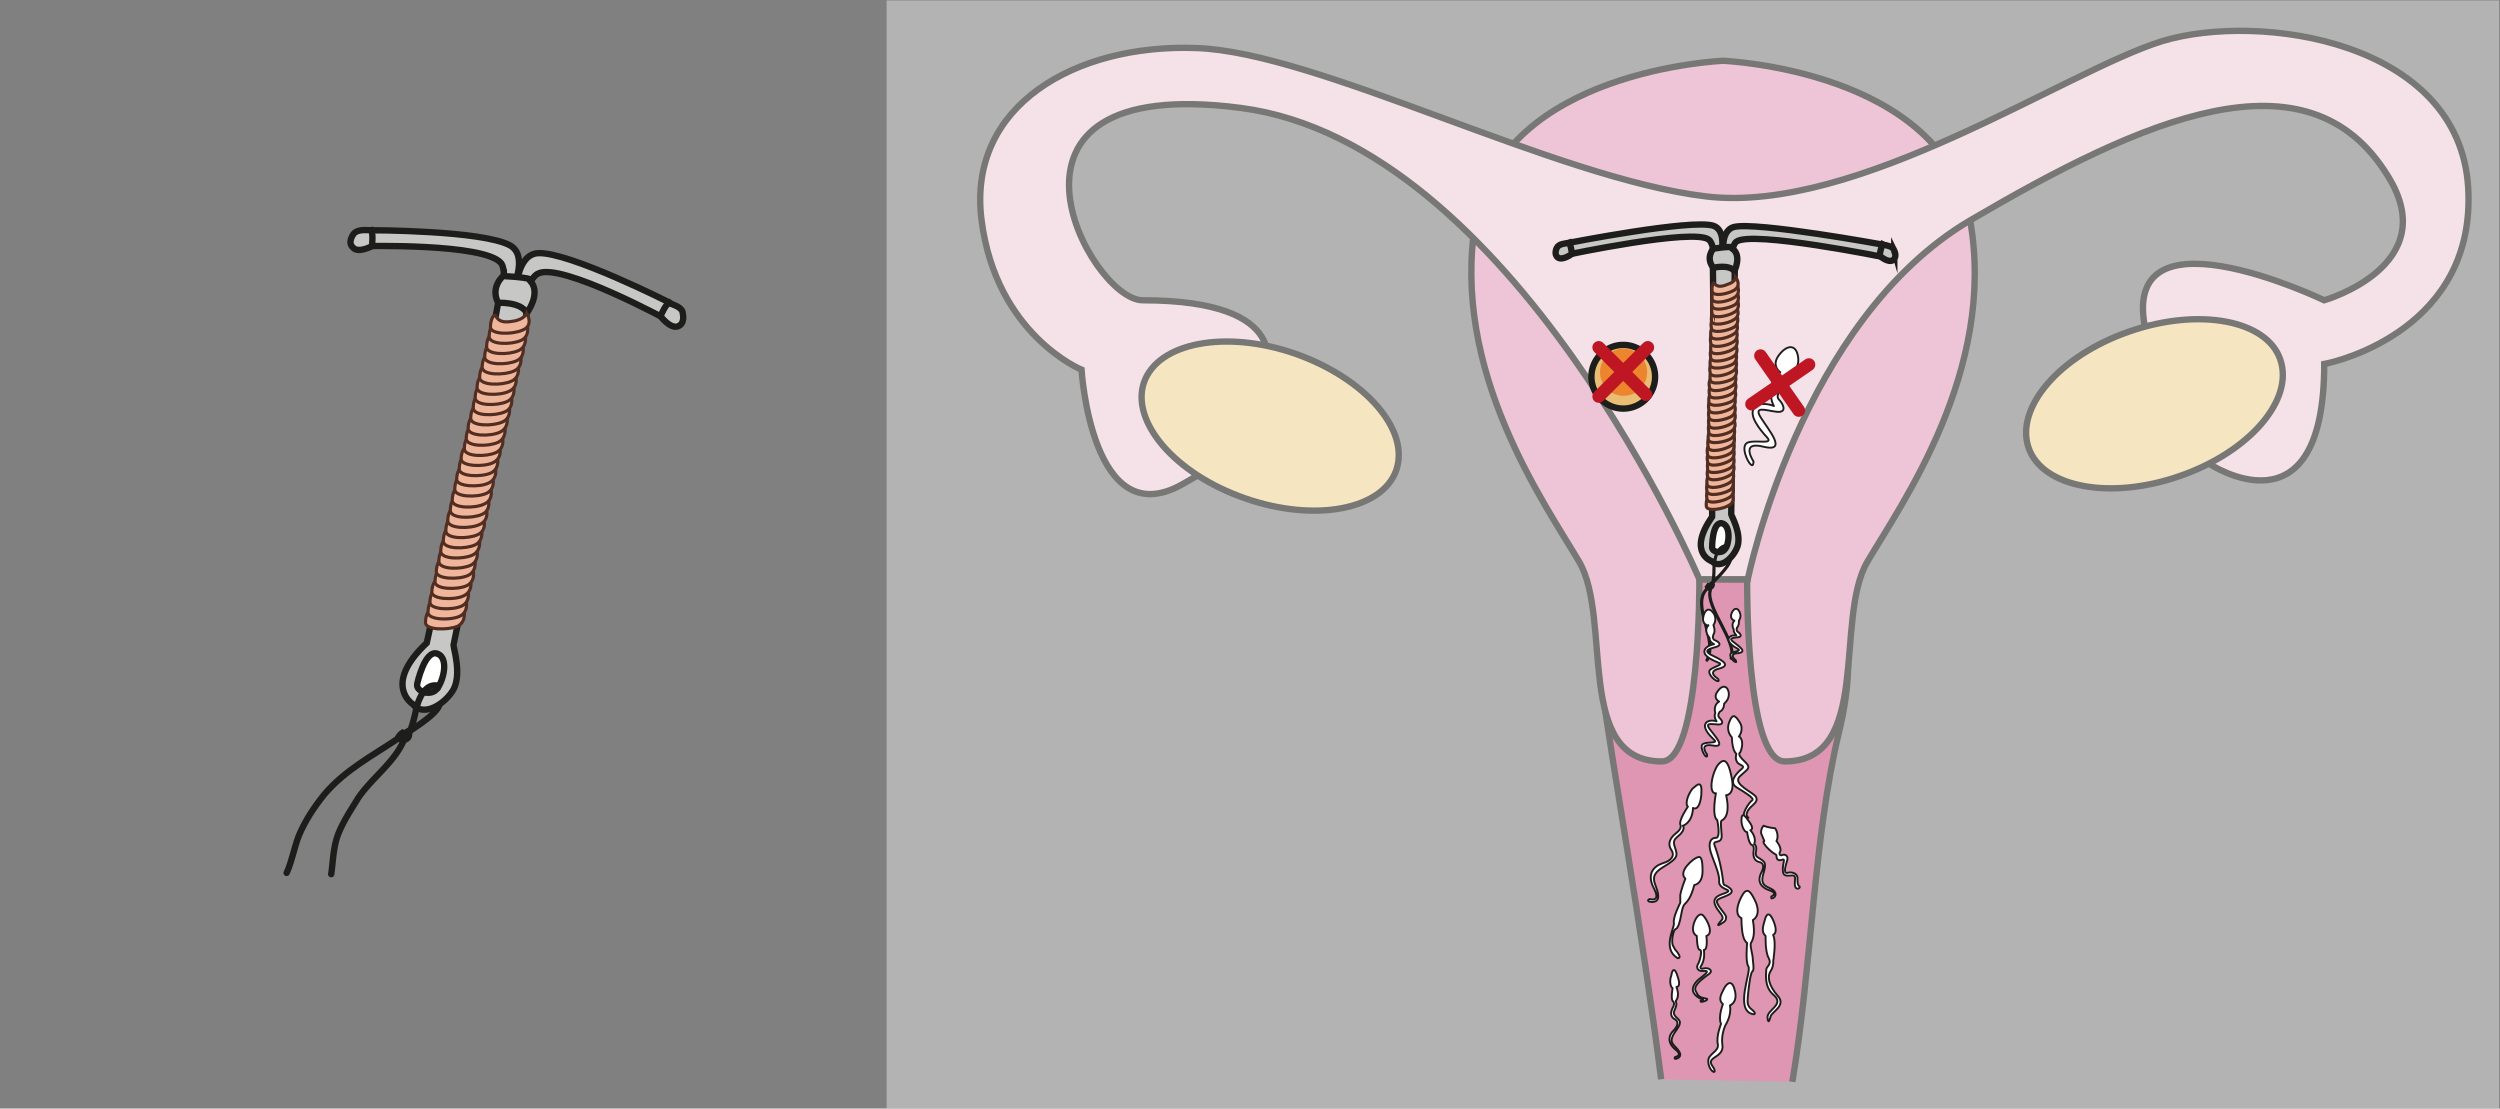<svg viewBox="0 0 523.2 232" xmlns="http://www.w3.org/2000/svg"><rect x="0" y="0" width="523.2" height="232" fill="#808080" stroke="none"/><defs><clipPath id="a"><path d="M0 174h392.4V0H0z"/></clipPath><clipPath id="b"><path d="M139.2 174h266V-20.6h-266z"/></clipPath><clipPath id="c"><path d="M0 174h392.4V0H0z"/></clipPath><clipPath id="d"><path d="M0 174h392.4V0H0z"/></clipPath><clipPath id="e"><path d="M0 174h392.4V0H0z"/></clipPath><clipPath id="f"><path d="M251.2 119.3h7.4V112h-7.4z"/></clipPath></defs><g clip-path="url(#a)" transform="matrix(1.333 0 0 -1.333 0 232)"><path d="M260.8 4.6c-3 23.7-7.8 50-9.4 62.3C248.6 88 266.9 91.4 273 91c0 0 23.1-1.7 15.7-32-4-16.7-4.2-36.2-7.3-54.8" fill="#c95081" stroke="#1d1d1b" stroke-miterlimit="10"/><path d="M266.8 83.1s.2-28.6-5.9-28.6c-13.8 0-7.7 22.4-13 31.4s-20.3 30-16.2 53.6c4.2 23.6 38.8 25 38.8 25s34.7-1.4 38.8-25c4.2-23.6-10.8-44.6-16.1-53.6-5.3-9 .8-31.4-13-31.4-6.2 0-5.9 28.6-5.9 28.6z" fill="#e29fba"/><path d="M266.8 83.1s.2-28.6-5.9-28.6c-13.8 0-7.7 22.4-13 31.4s-20.3 30-16.2 53.6c4.2 23.6 38.8 25 38.8 25s34.7-1.4 38.8-25c4.2-23.6-10.8-44.6-16.1-53.6-5.3-9 .8-31.4-13-31.4-6.2 0-5.9 28.6-5.9 28.6z" fill="none" stroke="#1d1d1b" stroke-linecap="round" stroke-linejoin="round" stroke-miterlimit="10"/><path d="M185.6 98c-14.2-8-15.8 18-15.8 18s-13.4 5.5-15.7 23.5c-2.3 18 14.8 27.7 33.7 27 19-.6 56.4-20.5 80.1-23.3 23.7-2.8 56.4 19.7 71.6 24.4 15.3 4.6 46.6 0 48-23 1.3-22-20.3-27.3-22.6-27.7 0-27.7-18-15.7-18-15.7-35.7 3-9.7 19.6-9.7 19.6-6.2 22.4 27.7 6.1 27.7 6.1s18.8 5.4 10 19.5c-12.6 20.6-38.7 8.8-65.5-6.9-26.8-15.7-35-56.4-35-56.4h-7.6s-29.1 68.4-72 74c-43 5.6-23.7-30.2-15.4-30.2 24.2 0 19.2-11.4 19.2-11.4s25.2 4.1-13-17.5" fill="#efcfda"/><path d="M185.6 98c-14.2-8-15.8 18-15.8 18s-13.4 5.5-15.7 23.5c-2.3 18 14.8 27.7 33.7 27 19-.6 56.4-20.5 80.1-23.3 23.7-2.8 56.4 19.7 71.6 24.4 15.3 4.6 46.6 0 48-23 1.3-22-20.3-27.3-22.6-27.7 0-27.7-18-15.7-18-15.7-35.7 3-9.7 19.6-9.7 19.6-6.2 22.4 27.7 6.1 27.7 6.1s18.8 5.4 10 19.5c-12.6 20.6-38.7 8.8-65.5-6.9-26.8-15.7-35-56.4-35-56.4h-7.6s-29.1 68.4-72 74c-43 5.6-23.7-30.2-15.4-30.2 24.2 0 19.2-11.4 19.2-11.4s25.2 4.1-13-17.5z" fill="none" stroke="#1d1d1b" stroke-miterlimit="10"/><path d="M318.5 103.7c2.2-6.2 12.8-8.2 23.7-4.4 11 3.8 18 12 15.8 18.3-2.1 6.2-12.8 8.2-23.7 4.4-11-3.8-18-12-15.8-18.3" fill="#efd397"/><path d="M318.5 103.7c2.2-6.2 12.8-8.2 23.7-4.4 11 3.8 18 12 15.8 18.3-2.1 6.2-12.8 8.2-23.7 4.4-11-3.8-18-12-15.8-18.3z" fill="none" stroke="#1d1d1b" stroke-linecap="round" stroke-linejoin="round" stroke-miterlimit="10"/><path d="M219.2 100.2c-2.2-6.2-12.8-8.2-23.7-4.4-11 3.8-18 12-15.9 18.2 2.2 6.3 12.9 8.3 23.8 4.5 11-3.9 18-12 15.8-18.3" fill="#efd397"/><path d="M219.2 100.2c-2.2-6.2-12.8-8.2-23.7-4.4-11 3.8-18 12-15.9 18.2 2.2 6.3 12.9 8.3 23.8 4.5 11-3.9 18-12 15.8-18.3z" fill="none" stroke="#1d1d1b" stroke-linecap="round" stroke-linejoin="round" stroke-miterlimit="10"/><g clip-path="url(#b)" opacity=".4"><path d="M405.2-20.6h-266V174h266z" fill="#fff"/></g></g><g clip-path="url(#c)" transform="matrix(1.333 0 0 -1.333 0 232)"><path d="M272.4 134.4l-.6-41.1c.1-.4 1.6-3 1-5-.6-1.8-2.7-3.7-4-2.4 0 0-4 1.3 0 7 0 0 .4 41.6 0 41.8" fill="#c7c7c6" stroke="#1d1d1b" stroke-linecap="round" stroke-miterlimit="10"/><path d="M268.8 88.1s0 4 1.5 3.8c1.5-.3 1.2-3.4.5-4.1-.6-.8-2-.4-2 .3" fill="#fff"/><path d="M268.8 88.1s0 4 1.5 3.8c1.5-.3 1.2-3.4.5-4.1-.6-.8-2-.4-2 .3z" fill="none" stroke="#1d1d1b" stroke-linecap="round" stroke-miterlimit="10"/><path d="M268 70.4c1.8 3.2-2.6 8.7 0 11.2.8 1 3.6 3.4 3.7 4.7" fill="none" stroke="#1d1d1b" stroke-linecap="round" stroke-miterlimit="10" stroke-width=".5"/><path d="M271.8 70.7c1 2.5-4 8-3.3 10.6 0 .4.2.9-.3 1l-.3-.4c.6-.8 1.5.3.9.7-.3-.2-.6-.6-.7-1 1-.6 1 2.9 1 3.5.1 1.1.4 3.2 2 3.3V88" fill="none" stroke="#1d1d1b" stroke-linecap="round" stroke-miterlimit="10" stroke-width=".5"/><path d="M246.2 135.9s19.4 3.8 22.8 2.7c2.3-.8 1.1-5 1.1-5l-.8-.8s-.2 3-1 3.6c-2.2 1.9-22.5-2.4-22.5-2.4s-1.1 1.4.4 1.9" fill="#c7c7c6"/><path d="M246.2 135.9s19.4 3.8 22.8 2.7c2.3-.8 1.1-5 1.1-5l-.8-.8s-.2 3-1 3.6c-2.2 1.9-22.5-2.4-22.5-2.4s-1.1 1.4.4 1.9z" fill="none" stroke="#1d1d1b" stroke-linecap="round" stroke-miterlimit="10"/><path d="M244.4 135.1s-.5-1 .2-1.5c.8-.5 2.2.6 2.2.6s-.2 1.8-.6 1.7-1.5-.1-1.8-.8" fill="#c7c7c6"/><path d="M244.4 135.1s-.5-1 .2-1.5c.8-.5 2.2.6 2.2.6s-.2 1.8-.6 1.7-1.5-.1-1.8-.8z" fill="none" stroke="#1d1d1b" stroke-linecap="round" stroke-miterlimit="10"/><path d="M295.8 135.6s-20.2 3.7-23.6 2.8c-2.4-.7-1.5-5-1.5-5l.8-.8s.4 3 1.1 3.5c2.4 1.8 23.5-2.5 23.5-2.5s1 1.4-.3 2" fill="#c7c7c6"/><path d="M295.8 135.6s-20.2 3.7-23.6 2.8c-2.4-.7-1.5-5-1.5-5l.8-.8s.4 3 1.1 3.5c2.4 1.8 23.5-2.5 23.5-2.5s1 1.4-.3 2z" fill="none" stroke="#1d1d1b" stroke-linecap="round" stroke-miterlimit="10"/><path d="M297.4 134.7s.5-1-.2-1.5c-.8-.5-2.1.7-2.1.7s.2 1.8.7 1.7c.4-.1 1.4-.2 1.6-.9" fill="#c7c7c6"/><path d="M297.4 134.7s.5-1-.2-1.5c-.8-.5-2.1.7-2.1.7s.2 1.8.7 1.7c.4-.1 1.4-.2 1.6-.9z" fill="none" stroke="#1d1d1b" stroke-linecap="round" stroke-miterlimit="10"/><path d="M269 135s-1.3-1.4 0-3c0 0 2.4.6 3.3-.5 0 0 1.2 2.4-.3 3.5 0 0 .8.6-3 0" fill="#c7c7c6"/><path d="M269 135s-1.3-1.4 0-3c0 0 2.4.6 3.3-.5 0 0 1.2 2.4-.3 3.5 0 0 .8.6-3 0z" fill="none" stroke="#1d1d1b" stroke-linecap="round" stroke-miterlimit="10"/><path d="M268.2 95.8c.6-.7 1.4-.5 2.4 0 1 .4 1.2 1 1.2 1s.8-1.3-.2-2-3.5-1.1-3.7-.3c-.1.9.2 1.6.3 1.3" fill="#f0b69b"/><path d="M268.2 95.8c.6-.7 1.4-.5 2.4 0 1 .4 1.2 1 1.2 1s.8-1.3-.2-2-3.5-1.1-3.7-.3c-.1.9.2 1.6.3 1.3z" fill="none" stroke="#522d21" stroke-miterlimit="10" stroke-width=".5"/><path d="M268.3 97c.5-.7 1.3-.5 2.3 0 1 .4 1.3 1 1.3 1s.7-1.3-.3-2-3.5-1.2-3.6-.3c-.2.9.1 1.5.3 1.3" fill="#f0b69b"/><path d="M268.3 97c.5-.7 1.3-.5 2.3 0 1 .4 1.3 1 1.3 1s.7-1.3-.3-2-3.5-1.2-3.6-.3c-.2.9.1 1.5.3 1.3z" fill="none" stroke="#522d21" stroke-miterlimit="10" stroke-width=".5"/><path d="M268.3 98.2c.5-.8 1.3-.6 2.3-.1 1 .4 1.3 1 1.3 1s.7-1.2-.3-2c-1-.6-3.4-1.1-3.6-.2-.2.8.1 1.5.3 1.3" fill="#f0b69b"/><path d="M268.3 98.2c.5-.8 1.3-.6 2.3-.1 1 .4 1.3 1 1.3 1s.7-1.2-.3-2c-1-.6-3.4-1.1-3.6-.2-.2.8.1 1.5.3 1.3z" fill="none" stroke="#522d21" stroke-miterlimit="10" stroke-width=".5"/><path d="M268.3 99.3c.6-.7 1.4-.5 2.4 0s1.2 1 1.2 1 .8-1.3-.3-2c-1-.7-3.4-1.2-3.6-.3-.1.9.2 1.5.3 1.3" fill="#f0b69b"/><path d="M268.3 99.3c.6-.7 1.4-.5 2.4 0s1.2 1 1.2 1 .8-1.3-.3-2c-1-.7-3.4-1.2-3.6-.3-.1.9.2 1.5.3 1.3z" fill="none" stroke="#522d21" stroke-miterlimit="10" stroke-width=".5"/><path d="M268.4 100.5c.5-.8 1.4-.5 2.3 0 1 .3 1.3 1 1.3 1s.7-1.3-.3-2-3.4-1.2-3.6-.3c-.2.8.1 1.5.3 1.3" fill="#f0b69b"/><path d="M268.4 100.5c.5-.8 1.4-.5 2.3 0 1 .3 1.3 1 1.3 1s.7-1.3-.3-2-3.4-1.2-3.6-.3c-.2.8.1 1.5.3 1.3z" fill="none" stroke="#522d21" stroke-miterlimit="10" stroke-width=".5"/><path d="M268.4 101.6c.5-.7 1.3-.5 2.3 0 1 .4 1.3 1 1.3 1s.7-1.3-.3-2-3.5-1.1-3.6-.3 0 1.6.3 1.3" fill="#f0b69b"/><path d="M268.4 101.6c.5-.7 1.3-.5 2.3 0 1 .4 1.3 1 1.3 1s.7-1.3-.3-2-3.5-1.1-3.6-.3 0 1.6.3 1.3z" fill="none" stroke="#522d21" stroke-miterlimit="10" stroke-width=".5"/><path d="M268.4 102.8c.5-.7 1.3-.5 2.3 0 1 .4 1.3 1 1.3 1s.7-1.3-.3-2-3.4-1.2-3.6-.3c-.2.9.1 1.5.3 1.3" fill="#f0b69b"/><path d="M268.4 102.8c.5-.7 1.3-.5 2.3 0 1 .4 1.3 1 1.3 1s.7-1.3-.3-2-3.4-1.2-3.6-.3c-.2.9.1 1.5.3 1.3z" fill="none" stroke="#522d21" stroke-miterlimit="10" stroke-width=".5"/><path d="M268.4 104c.5-.8 1.4-.6 2.4-.1 1 .4 1.2 1 1.2 1s.7-1.3-.3-2-3.4-1.1-3.6-.3c-.2 1 .1 1.6.3 1.4" fill="#f0b69b"/><path d="M268.4 104c.5-.8 1.4-.6 2.4-.1 1 .4 1.2 1 1.2 1s.7-1.3-.3-2-3.4-1.1-3.6-.3c-.2 1 .1 1.6.3 1.4z" fill="none" stroke="#522d21" stroke-miterlimit="10" stroke-width=".5"/><path d="M268.4 105.1c.6-.7 1.4-.5 2.4 0 1 .4 1.2 1 1.2 1s.8-1.3-.2-2-3.5-1.2-3.6-.3c-.2.9 0 1.5.2 1.3" fill="#f0b69b"/><path d="M268.4 105.1c.6-.7 1.4-.5 2.4 0 1 .4 1.2 1 1.2 1s.8-1.3-.2-2-3.5-1.2-3.6-.3c-.2.9 0 1.5.2 1.3z" fill="none" stroke="#522d21" stroke-miterlimit="10" stroke-width=".5"/><path d="M268.5 106.3c.6-.8 1.4-.5 2.4-.1s1.2 1 1.2 1 .7-1.2-.3-2c-1-.6-3.4-1-3.6-.2-.1.8.2 1.5.3 1.3" fill="#f0b69b"/><path d="M268.5 106.3c.6-.8 1.4-.5 2.4-.1s1.2 1 1.2 1 .7-1.2-.3-2c-1-.6-3.4-1-3.6-.2-.1.8.2 1.5.3 1.3z" fill="none" stroke="#522d21" stroke-miterlimit="10" stroke-width=".5"/><path d="M268.6 107.4c.5-.7 1.3-.5 2.3 0 1 .4 1.2 1 1.2 1s.8-1.3-.2-2-3.5-1.1-3.6-.3c-.2.9 0 1.6.3 1.3" fill="#f0b69b"/><path d="M268.6 107.4c.5-.7 1.3-.5 2.3 0 1 .4 1.2 1 1.2 1s.8-1.3-.2-2-3.5-1.1-3.6-.3c-.2.9 0 1.6.3 1.3z" fill="none" stroke="#522d21" stroke-miterlimit="10" stroke-width=".5"/><path d="M268.6 108.6c.5-.7 1.3-.5 2.3 0 1 .4 1.3 1 1.3 1s.7-1.3-.3-2-3.5-1.2-3.6-.3c-.2.9.1 1.5.3 1.3" fill="#f0b69b"/><path d="M268.6 108.6c.5-.7 1.3-.5 2.3 0 1 .4 1.3 1 1.3 1s.7-1.3-.3-2-3.5-1.2-3.6-.3c-.2.9.1 1.5.3 1.3z" fill="none" stroke="#522d21" stroke-miterlimit="10" stroke-width=".5"/><path d="M268.6 109.8c.5-.8 1.4-.6 2.3-.1 1 .4 1.3 1 1.3 1s.7-1.2-.3-2c-1-.6-3.4-1.1-3.6-.2-.2.8.1 1.5.3 1.3" fill="#f0b69b"/><path d="M268.6 109.8c.5-.8 1.4-.6 2.3-.1 1 .4 1.3 1 1.3 1s.7-1.2-.3-2c-1-.6-3.4-1.1-3.6-.2-.2.8.1 1.5.3 1.3z" fill="none" stroke="#522d21" stroke-miterlimit="10" stroke-width=".5"/><path d="M268.6 111c.5-.7 1.4-.5 2.4 0 1 .4 1.2 1 1.2 1s.7-1.3-.3-2-3.4-1.2-3.6-.3.1 1.5.3 1.3" fill="#f0b69b"/><path d="M268.6 111c.5-.7 1.4-.5 2.4 0 1 .4 1.2 1 1.2 1s.7-1.3-.3-2-3.4-1.2-3.6-.3.1 1.5.3 1.3z" fill="none" stroke="#522d21" stroke-miterlimit="10" stroke-width=".5"/><path d="M268.6 112.2c.6-.8 1.4-.5 2.4-.1s1.2 1 1.2 1 .8-1.2-.2-2c-1-.6-3.5-1.1-3.7-.2-.1.8.2 1.5.3 1.3" fill="#f0b69b"/><path d="M268.6 112.2c.6-.8 1.4-.5 2.4-.1s1.2 1 1.2 1 .8-1.2-.2-2c-1-.6-3.5-1.1-3.7-.2-.1.8.2 1.5.3 1.3z" fill="none" stroke="#522d21" stroke-miterlimit="10" stroke-width=".5"/><path d="M268.7 113.3c.5-.7 1.3-.5 2.3 0 1 .4 1.3 1 1.3 1s.7-1.3-.3-2-3.5-1.1-3.6-.3c-.2.9.1 1.6.3 1.3" fill="#f0b69b"/><path d="M268.7 113.3c.5-.7 1.3-.5 2.3 0 1 .4 1.3 1 1.3 1s.7-1.3-.3-2-3.5-1.1-3.6-.3c-.2.9.1 1.6.3 1.3z" fill="none" stroke="#522d21" stroke-miterlimit="10" stroke-width=".5"/><path d="M268.7 114.5c.5-.8 1.3-.5 2.3 0 1 .3 1.3 1 1.3 1s.7-1.3-.3-2-3.4-1.2-3.6-.3c-.2.8.1 1.5.3 1.3" fill="#f0b69b"/><path d="M268.7 114.5c.5-.8 1.3-.5 2.3 0 1 .3 1.3 1 1.3 1s.7-1.3-.3-2-3.4-1.2-3.6-.3c-.2.8.1 1.5.3 1.3z" fill="none" stroke="#522d21" stroke-miterlimit="10" stroke-width=".5"/><path d="M268.8 115.7c.5-.8 1.3-.6 2.3-.1 1 .4 1.3 1 1.3 1s.7-1.2-.3-2c-1-.6-3.5-1.1-3.6-.2s.1 1.5.3 1.3" fill="#f0b69b"/><path d="M268.8 115.7c.5-.8 1.3-.6 2.3-.1 1 .4 1.3 1 1.3 1s.7-1.2-.3-2c-1-.6-3.5-1.1-3.6-.2s.1 1.5.3 1.3z" fill="none" stroke="#522d21" stroke-miterlimit="10" stroke-width=".5"/><path d="M268.8 116.8c.5-.7 1.4-.5 2.4 0 1 .4 1.2 1 1.2 1s.7-1.3-.3-2-3.4-1.2-3.6-.3c-.2.9.1 1.5.3 1.3" fill="#f0b69b"/><path d="M268.8 116.8c.5-.7 1.4-.5 2.4 0 1 .4 1.2 1 1.2 1s.7-1.3-.3-2-3.4-1.2-3.6-.3c-.2.9.1 1.5.3 1.3z" fill="none" stroke="#522d21" stroke-miterlimit="10" stroke-width=".5"/><path d="M268.8 118c.6-.8 1.4-.5 2.4-.1s1.2 1 1.2 1 .7-1.2-.3-2c-1-.6-3.4-1-3.6-.2-.1.8.2 1.5.3 1.3" fill="#f0b69b"/><path d="M268.8 118c.6-.8 1.4-.5 2.4-.1s1.2 1 1.2 1 .7-1.2-.3-2c-1-.6-3.4-1-3.6-.2-.1.8.2 1.5.3 1.3z" fill="none" stroke="#522d21" stroke-miterlimit="10" stroke-width=".5"/><path d="M268.9 119.1c.5-.7 1.3-.5 2.3 0 1 .4 1.2 1 1.2 1s.8-1.3-.2-2-3.5-1.1-3.6-.3c-.2.9 0 1.6.3 1.3" fill="#f0b69b"/><path d="M268.9 119.1c.5-.7 1.3-.5 2.3 0 1 .4 1.2 1 1.2 1s.8-1.3-.2-2-3.5-1.1-3.6-.3c-.2.9 0 1.6.3 1.3z" fill="none" stroke="#522d21" stroke-miterlimit="10" stroke-width=".5"/><path d="M268.9 120.3c.5-.8 1.3-.5 2.3 0 1 .4 1.3 1 1.3 1s.7-1.3-.3-2-3.5-1.2-3.6-.3.1 1.5.3 1.3" fill="#f0b69b"/><path d="M268.9 120.3c.5-.8 1.3-.5 2.3 0 1 .4 1.3 1 1.3 1s.7-1.3-.3-2-3.5-1.2-3.6-.3.1 1.5.3 1.3z" fill="none" stroke="#522d21" stroke-miterlimit="10" stroke-width=".5"/><path d="M269 121.5c.4-.8 1.3-.6 2.3-.1 1 .4 1.2 1 1.2 1s.7-1.3-.3-2-3.4-1.1-3.6-.3c-.2 1 .1 1.6.3 1.4" fill="#f0b69b"/><path d="M269 121.5c.4-.8 1.3-.6 2.3-.1 1 .4 1.2 1 1.2 1s.7-1.3-.3-2-3.4-1.1-3.6-.3c-.2 1 .1 1.6.3 1.4z" fill="none" stroke="#522d21" stroke-miterlimit="10" stroke-width=".5"/><path d="M269 122.6c.5-.7 1.3-.5 2.3 0 1 .4 1.2 1 1.2 1s.8-1.3-.3-2c-1-.7-3.4-1.2-3.6-.3-.1.9.2 1.5.3 1.3" fill="#f0b69b"/><path d="M269 122.6c.5-.7 1.3-.5 2.3 0 1 .4 1.2 1 1.2 1s.8-1.3-.3-2c-1-.7-3.4-1.2-3.6-.3-.1.9.2 1.5.3 1.3z" fill="none" stroke="#522d21" stroke-miterlimit="10" stroke-width=".5"/><path d="M269 123.8c.5-.8 1.3-.5 2.3-.1 1 .4 1.3 1 1.3 1s.7-1.2-.3-2c-1-.6-3.5-1.1-3.6-.2-.2.8.1 1.5.3 1.3" fill="#f0b69b"/><path d="M269 123.8c.5-.8 1.3-.5 2.3-.1 1 .4 1.3 1 1.3 1s.7-1.2-.3-2c-1-.6-3.5-1.1-3.6-.2-.2.8.1 1.5.3 1.3z" fill="none" stroke="#522d21" stroke-miterlimit="10" stroke-width=".5"/><path d="M269 125c.6-.8 1.4-.6 2.4-.1 1 .4 1.2 1 1.2 1s.8-1.3-.3-2c-1-.7-3.4-1.1-3.6-.3-.1.9.2 1.6.3 1.3" fill="#f0b69b"/><path d="M269 125c.6-.8 1.4-.6 2.4-.1 1 .4 1.2 1 1.2 1s.8-1.3-.3-2c-1-.7-3.4-1.1-3.6-.3-.1.9.2 1.6.3 1.3z" fill="none" stroke="#522d21" stroke-miterlimit="10" stroke-width=".5"/><path d="M269 126.1c.6-.7 1.4-.5 2.4 0 1 .4 1.3 1 1.3 1s.7-1.3-.3-2-3.5-1.2-3.6-.3c-.2.9.1 1.5.3 1.3" fill="#f0b69b"/><path d="M269 126.1c.6-.7 1.4-.5 2.4 0 1 .4 1.3 1 1.3 1s.7-1.3-.3-2-3.5-1.2-3.6-.3c-.2.9.1 1.5.3 1.3z" fill="none" stroke="#522d21" stroke-miterlimit="10" stroke-width=".5"/><path d="M269 127.3c.6-.8 1.4-.6 2.4-.1 1 .4 1.3 1 1.3 1s.7-1.2-.3-2c-1-.6-3.4-1.1-3.6-.2s.1 1.5.3 1.3" fill="#f0b69b"/><path d="M269 127.3c.6-.8 1.4-.6 2.4-.1 1 .4 1.3 1 1.3 1s.7-1.2-.3-2c-1-.6-3.4-1.1-3.6-.2s.1 1.5.3 1.3z" fill="none" stroke="#522d21" stroke-miterlimit="10" stroke-width=".5"/><path d="M269.1 128.4c.6-.7 1.4-.5 2.4 0 1 .4 1.2 1 1.2 1s.7-1.3-.3-2-3.4-1.2-3.6-.3c-.1.9.2 1.5.3 1.3" fill="#f0b69b"/><path d="M269.1 128.4c.6-.7 1.4-.5 2.4 0 1 .4 1.2 1 1.2 1s.7-1.3-.3-2-3.4-1.2-3.6-.3c-.1.9.2 1.5.3 1.3z" fill="none" stroke="#522d21" stroke-miterlimit="10" stroke-width=".5"/><path d="M269.1 129.6c.6-.8 1.4-.5 2.4-.1s1 1 1 1 1-1.2-.2-2c-1-.6-3.3-1.1-3.5-.2-.1.8.2 1.5.3 1.3" fill="#f0b69b"/><path d="M269.1 129.6c.6-.8 1.4-.5 2.4-.1s1 1 1 1 1-1.2-.2-2c-1-.6-3.3-1.1-3.5-.2-.1.8.2 1.5.3 1.3z" fill="none" stroke="#522d21" stroke-miterlimit="10" stroke-width=".5"/><path d="M83.6 129S71.2 73.3 71.2 72.8c0-.6 1.3-4.5 0-7-1.4-2.4-4.8-4.4-6.4-2.3 0 0-4.8 3 2.2 9.6 0 0 12.4 56.6 11.7 57" fill="#c7c7c6" stroke="#1d1d1b" stroke-linecap="round" stroke-miterlimit="10"/><path d="M65.5 66.7s1.2 5.5 3.2 4.7c2-.8.7-5-.4-5.8-1.1-.8-3 0-2.8 1" fill="#fff"/><path d="M65.5 66.7s1.2 5.5 3.2 4.7c2-.8.7-5-.4-5.8-1.1-.8-3 0-2.8 1zM45 37c.8 1.7 1.2 4 1.9 5.8 1 2.4 2.4 4.5 4 6.5 3.3 3.9 7.6 6.1 11.6 8.8 1.5 1 6 3.6 6.5 5.3" fill="none" stroke="#1d1d1b" stroke-linecap="round" stroke-miterlimit="10"/><path d="M52 36.8c.3 2 .3 4.2 1.1 6.3.8 2 2 3.8 3.1 5.6 2 3 5.5 5.5 7 8.7.3.6.6 1.2 0 1.6a2 2 0 01-.6-.6c.7-1.2 2.2 0 1.4.8-.5-.3-.9-.7-1.2-1.1 1.3-1.3 2.3 3.5 2.5 4.4.3 1.5 1.3 4.3 3.4 3.9V66" fill="none" stroke="#1d1d1b" stroke-linecap="round" stroke-miterlimit="10"/><path d="M58.1 137.9s17.7 0 22-2.4c3-1.7.2-7.2.2-7.2l-1.3-.8s.5 4.1-.3 5.2c-2.5 3.2-21.7 2.7-21.7 2.7s-1 2.2 1.1 2.5" fill="#c7c7c6"/><path d="M58.1 137.9s17.7 0 22-2.4c3-1.7.2-7.2.2-7.2l-1.3-.8s.5 4.1-.3 5.2c-2.5 3.2-21.7 2.7-21.7 2.7s-1 2.2 1.1 2.5z" fill="none" stroke="#1d1d1b" stroke-linecap="round" stroke-miterlimit="10"/><path d="M55.5 137.3s-1-1.3-.1-2.1c.8-1 3 .2 3 .2s.3 2.5-.3 2.5-2 .2-2.6-.6" fill="#c7c7c6"/><path d="M55.5 137.3s-1-1.3-.1-2.1c.8-1 3 .2 3 .2s.3 2.5-.3 2.5-2 .2-2.6-.6z" fill="none" stroke="#1d1d1b" stroke-linecap="round" stroke-miterlimit="10"/><path d="M105.2 126.5s-15.8 8-20.7 7.8C81 134.1 81 128 81 128l.9-1.3s1.3 3.9 2.6 4.4c3.6 1.8 20.5-7.4 20.5-7.4s2 1.5.2 2.8" fill="#c7c7c6"/><path d="M105.2 126.5s-15.8 8-20.7 7.8C81 134.1 81 128 81 128l.9-1.3s1.3 3.9 2.6 4.4c3.6 1.8 20.5-7.4 20.5-7.4s2 1.5.2 2.8z" fill="none" stroke="#1d1d1b" stroke-linecap="round" stroke-miterlimit="10"/><path d="M107.2 124.8s.4-1.6-.8-2c-1.2-.4-2.7 1.6-2.7 1.6s1 2.4 1.5 2c.5-.2 2-.6 2-1.6" fill="#c7c7c6"/><path d="M107.2 124.8s.4-1.6-.8-2c-1.2-.4-2.7 1.6-2.7 1.6s1 2.4 1.5 2c.5-.2 2-.6 2-1.6z" fill="none" stroke="#1d1d1b" stroke-linecap="round" stroke-miterlimit="10"/><path d="M79.1 130.8s-2.2-1.7-.9-4.3c0 0 3.6.2 4.5-1.6 0 0 2.3 3 .6 5 0 0 1.3.5-4.2.8" fill="#c7c7c6"/><path d="M79.1 130.8s-2.2-1.7-.9-4.3c0 0 3.6.2 4.5-1.6 0 0 2.3 3 .6 5 0 0 1.3.5-4.2.8z" fill="none" stroke="#1d1d1b" stroke-linecap="round" stroke-miterlimit="10"/><path d="M67.5 78c.6-1.1 1.8-1 3.3-.7 1.4.3 2 1.2 2 1.2s.6-2-1-2.8c-1.5-.6-5-.6-5 .6 0 1.3.6 2.1.7 1.7" fill="#f0b69b"/><path d="M67.5 78c.6-1.1 1.8-1 3.3-.7 1.4.3 2 1.2 2 1.2s.6-2-1-2.8c-1.5-.6-5-.6-5 .6 0 1.3.6 2.1.7 1.7z" fill="none" stroke="#522d21" stroke-miterlimit="10" stroke-width=".5"/><path d="M67.9 79.6c.5-1.1 1.7-1 3.2-.7 1.5.3 2 1.2 2 1.2s.7-2-.9-2.8c-1.5-.7-5-.6-5 .6s.5 2.1.7 1.7" fill="#f0b69b"/><path d="M67.9 79.6c.5-1.1 1.7-1 3.2-.7 1.5.3 2 1.2 2 1.2s.7-2-.9-2.8c-1.5-.7-5-.6-5 .6s.5 2.1.7 1.7z" fill="none" stroke="#522d21" stroke-miterlimit="10" stroke-width=".5"/><path d="M68.2 81.2c.6-1.1 1.8-1 3.2-.7 1.5.3 2 1.2 2 1.2s.7-2-.9-2.8c-1.5-.7-5-.6-5 .6s.6 2 .7 1.7" fill="#f0b69b"/><path d="M68.2 81.2c.6-1.1 1.8-1 3.2-.7 1.5.3 2 1.2 2 1.2s.7-2-.9-2.8c-1.5-.7-5-.6-5 .6s.6 2 .7 1.7z" fill="none" stroke="#522d21" stroke-miterlimit="10" stroke-width=".5"/><path d="M68.6 82.8c.5-1.1 1.7-1 3.2-.7 1.5.3 2 1.2 2 1.2s.7-2-1-2.8c-1.4-.7-5-.6-5 .6s.6 2 .8 1.7" fill="#f0b69b"/><path d="M68.6 82.8c.5-1.1 1.7-1 3.2-.7 1.5.3 2 1.2 2 1.2s.7-2-1-2.8c-1.4-.7-5-.6-5 .6s.6 2 .8 1.7z" fill="none" stroke="#522d21" stroke-miterlimit="10" stroke-width=".5"/><path d="M69 84.4c.5-1.1 1.7-1 3.2-.7 1.5.3 2 1.2 2 1.2s.7-2-.9-2.8c-1.5-.7-5-.6-5 .6s.5 2 .7 1.7" fill="#f0b69b"/><path d="M69 84.4c.5-1.1 1.7-1 3.2-.7 1.5.3 2 1.2 2 1.2s.7-2-.9-2.8c-1.5-.7-5-.6-5 .6s.5 2 .7 1.7z" fill="none" stroke="#522d21" stroke-miterlimit="10" stroke-width=".5"/><path d="M69.2 86c.6-1.2 1.8-1 3.3-.7 1.5.3 2 1.2 2 1.2s.6-2-1-2.8c-1.5-.7-5-.6-5 .6s.6 2 .7 1.7" fill="#f0b69b"/><path d="M69.2 86c.6-1.2 1.8-1 3.3-.7 1.5.3 2 1.2 2 1.2s.6-2-1-2.8c-1.5-.7-5-.6-5 .6s.6 2 .7 1.7z" fill="none" stroke="#522d21" stroke-miterlimit="10" stroke-width=".5"/><path d="M69.6 87.6c.5-1.2 1.7-1 3.2-.7 1.5.3 2 1.2 2 1.2s.7-2-.9-2.8c-1.5-.7-5-.7-5 .6 0 1.2.5 2 .7 1.7" fill="#f0b69b"/><path d="M69.6 87.6c.5-1.2 1.7-1 3.2-.7 1.5.3 2 1.2 2 1.2s.7-2-.9-2.8c-1.5-.7-5-.7-5 .6 0 1.2.5 2 .7 1.7z" fill="none" stroke="#522d21" stroke-miterlimit="10" stroke-width=".5"/><path d="M70 89.2c.5-1.2 1.7-1 3.2-.7 1.5.3 2 1.2 2 1.2s.6-2-1-2.8c-1.5-.7-5-.7-5 .6s.6 2 .7 1.7" fill="#f0b69b"/><path d="M70 89.2c.5-1.2 1.7-1 3.2-.7 1.5.3 2 1.2 2 1.2s.6-2-1-2.8c-1.5-.7-5-.7-5 .6s.6 2 .7 1.7z" fill="none" stroke="#522d21" stroke-miterlimit="10" stroke-width=".5"/><path d="M70.3 90.8c.5-1.2 1.7-1 3.2-.7 1.5.3 2 1.2 2 1.2s.7-2-.9-2.8c-1.5-.7-5-.7-5 .6 0 1.2.5 2 .7 1.7" fill="#f0b69b"/><path d="M70.3 90.8c.5-1.2 1.7-1 3.2-.7 1.5.3 2 1.2 2 1.2s.7-2-.9-2.8c-1.5-.7-5-.7-5 .6 0 1.2.5 2 .7 1.7z" fill="none" stroke="#522d21" stroke-miterlimit="10" stroke-width=".5"/><path d="M70.7 92.4c.6-1.2 1.7-1 3.2-.7 1.5.3 2 1.1 2 1.1s.7-2-.9-2.7c-1.5-.7-5-.7-5 .6 0 1.2.5 2 .7 1.7" fill="#f0b69b"/><path d="M70.7 92.4c.6-1.2 1.7-1 3.2-.7 1.5.3 2 1.1 2 1.1s.7-2-.9-2.7c-1.5-.7-5-.7-5 .6 0 1.2.5 2 .7 1.7z" fill="none" stroke="#522d21" stroke-miterlimit="10" stroke-width=".5"/><path d="M71 94c.6-1.2 1.8-1 3.3-.7 1.5.3 2 1.1 2 1.1s.7-2-1-2.7c-1.4-.7-5-.7-5 .6s.6 2 .8 1.7" fill="#f0b69b"/><path d="M71 94c.6-1.2 1.8-1 3.3-.7 1.5.3 2 1.1 2 1.1s.7-2-1-2.7c-1.4-.7-5-.7-5 .6s.6 2 .8 1.7z" fill="none" stroke="#522d21" stroke-miterlimit="10" stroke-width=".5"/><path d="M71.4 95.6c.6-1.2 1.7-1 3.2-.7 1.5.3 2 1.1 2 1.1s.7-2-.9-2.7c-1.5-.7-5-.7-5 .6 0 1.2.5 2 .7 1.7" fill="#f0b69b"/><path d="M71.4 95.6c.6-1.2 1.7-1 3.2-.7 1.5.3 2 1.1 2 1.1s.7-2-.9-2.7c-1.5-.7-5-.7-5 .6 0 1.2.5 2 .7 1.7z" fill="none" stroke="#522d21" stroke-miterlimit="10" stroke-width=".5"/><path d="M71.8 97.2c.5-1.2 1.7-1 3.2-.7s2 1.1 2 1.1.7-2-1-2.7c-1.4-.7-5-.7-5 .6s.6 2 .8 1.7" fill="#f0b69b"/><path d="M71.8 97.2c.5-1.2 1.7-1 3.2-.7s2 1.1 2 1.1.7-2-1-2.7c-1.4-.7-5-.7-5 .6s.6 2 .8 1.7z" fill="none" stroke="#522d21" stroke-miterlimit="10" stroke-width=".5"/><path d="M72.1 99c.6-1.2 1.7-1.1 3.2-.8 1.5.3 2 1.2 2 1.2s.7-2-.9-2.8c-1.5-.7-5-.6-5 .6s.5 2.1.7 1.7" fill="#f0b69b"/><path d="M72.1 99c.6-1.2 1.7-1.1 3.2-.8 1.5.3 2 1.2 2 1.2s.7-2-.9-2.8c-1.5-.7-5-.6-5 .6s.5 2.1.7 1.7z" fill="none" stroke="#522d21" stroke-miterlimit="10" stroke-width=".5"/><path d="M72.5 100.5c.5-1.1 1.7-1 3.2-.7 1.5.3 2 1.2 2 1.2s.7-2-1-2.8c-1.4-.7-5-.6-5 .6s.6 2 .8 1.7" fill="#f0b69b"/><path d="M72.5 100.5c.5-1.1 1.7-1 3.2-.7 1.5.3 2 1.2 2 1.2s.7-2-1-2.8c-1.4-.7-5-.6-5 .6s.6 2 .8 1.7z" fill="none" stroke="#522d21" stroke-miterlimit="10" stroke-width=".5"/><path d="M72.8 102.1c.6-1.1 1.7-1 3.2-.7 1.5.3 2 1.2 2 1.2s.7-2-.9-2.8c-1.5-.7-5-.6-5 .6s.5 2 .7 1.7" fill="#f0b69b"/><path d="M72.8 102.1c.6-1.1 1.7-1 3.2-.7 1.5.3 2 1.2 2 1.2s.7-2-.9-2.8c-1.5-.7-5-.6-5 .6s.5 2 .7 1.7z" fill="none" stroke="#522d21" stroke-miterlimit="10" stroke-width=".5"/><path d="M73.2 103.7c.5-1.1 1.7-1 3.2-.7 1.5.3 2 1.2 2 1.2s.7-2-1-2.8c-1.4-.7-5-.6-5 .6s.6 2 .8 1.7" fill="#f0b69b"/><path d="M73.2 103.7c.5-1.1 1.7-1 3.2-.7 1.5.3 2 1.2 2 1.2s.7-2-1-2.8c-1.4-.7-5-.6-5 .6s.6 2 .8 1.7z" fill="none" stroke="#522d21" stroke-miterlimit="10" stroke-width=".5"/><path d="M73.6 105.3c.5-1.2 1.7-1 3.2-.7 1.5.3 2 1.2 2 1.2s.7-2-.9-2.8c-1.5-.7-5-.7-5 .6 0 1.2.5 2 .7 1.7" fill="#f0b69b"/><path d="M73.6 105.3c.5-1.2 1.7-1 3.2-.7 1.5.3 2 1.2 2 1.2s.7-2-.9-2.8c-1.5-.7-5-.7-5 .6 0 1.2.5 2 .7 1.7z" fill="none" stroke="#522d21" stroke-miterlimit="10" stroke-width=".5"/><path d="M74 107c.5-1.3 1.7-1.2 3.2-.8s2 1.2 2 1.2.6-2-1-2.8c-1.5-.7-5-.7-5 .6 0 1.2.6 2 .7 1.7" fill="#f0b69b"/><path d="M74 107c.5-1.3 1.7-1.2 3.2-.8s2 1.2 2 1.2.6-2-1-2.8c-1.5-.7-5-.7-5 .6 0 1.2.6 2 .7 1.7z" fill="none" stroke="#522d21" stroke-miterlimit="10" stroke-width=".5"/><path d="M74.3 108.5c.5-1.2 1.7-1 3.2-.7 1.5.3 2 1.2 2 1.2s.7-2-1-2.8c-1.4-.7-5-.7-5 .6 0 1.2.6 2 .8 1.7" fill="#f0b69b"/><path d="M74.3 108.5c.5-1.2 1.7-1 3.2-.7 1.5.3 2 1.2 2 1.2s.7-2-1-2.8c-1.4-.7-5-.7-5 .6 0 1.2.6 2 .8 1.7z" fill="none" stroke="#522d21" stroke-miterlimit="10" stroke-width=".5"/><path d="M74.6 110.1c.6-1.2 1.8-1 3.3-.7 1.5.3 2 1.1 2 1.1s.6-2-1-2.7c-1.5-.7-5-.7-5 .6 0 1.2.6 2 .7 1.7" fill="#f0b69b"/><path d="M74.6 110.1c.6-1.2 1.8-1 3.3-.7 1.5.3 2 1.1 2 1.1s.6-2-1-2.7c-1.5-.7-5-.7-5 .6 0 1.2.6 2 .7 1.7z" fill="none" stroke="#522d21" stroke-miterlimit="10" stroke-width=".5"/><path d="M75 111.7c.5-1.2 1.7-1 3.2-.7 1.5.3 2 1.1 2 1.1s.7-2-.9-2.7c-1.5-.7-5-.7-5 .6 0 1.2.5 2 .7 1.7" fill="#f0b69b"/><path d="M75 111.7c.5-1.2 1.7-1 3.2-.7 1.5.3 2 1.1 2 1.1s.7-2-.9-2.7c-1.5-.7-5-.7-5 .6 0 1.2.5 2 .7 1.7z" fill="none" stroke="#522d21" stroke-miterlimit="10" stroke-width=".5"/><path d="M75.3 113.3c.6-1.2 1.8-1 3.3-.7 1.5.3 2 1.1 2 1.1s.6-2-1-2.7c-1.5-.7-5-.7-5 .6 0 1.2.6 2 .7 1.7" fill="#f0b69b"/><path d="M75.3 113.3c.6-1.2 1.8-1 3.3-.7 1.5.3 2 1.1 2 1.1s.6-2-1-2.7c-1.5-.7-5-.7-5 .6 0 1.2.6 2 .7 1.7z" fill="none" stroke="#522d21" stroke-miterlimit="10" stroke-width=".5"/><path d="M75.7 115c.5-1.3 1.7-1.2 3.2-.8 1.5.3 2 1.1 2 1.1s.7-2-1-2.7c-1.4-.7-5-.7-5 .6 0 1.2.6 2 .8 1.7" fill="#f0b69b"/><path d="M75.7 115c.5-1.3 1.7-1.2 3.2-.8 1.5.3 2 1.1 2 1.1s.7-2-1-2.7c-1.4-.7-5-.7-5 .6 0 1.2.6 2 .8 1.7z" fill="none" stroke="#522d21" stroke-miterlimit="10" stroke-width=".5"/><path d="M76 116.5c.6-1.2 1.8-1 3.3-.7 1.5.3 2 1.1 2 1.1s.6-2-1-2.7c-1.5-.7-5-.7-5 .6 0 1.2.6 2 .7 1.7" fill="#f0b69b"/><path d="M76 116.5c.6-1.2 1.8-1 3.3-.7 1.5.3 2 1.1 2 1.1s.6-2-1-2.7c-1.5-.7-5-.7-5 .6 0 1.2.6 2 .7 1.7z" fill="none" stroke="#522d21" stroke-miterlimit="10" stroke-width=".5"/><path d="M76.4 118.1c.6-1.2 1.8-1 3.3-.7s2 1.1 2 1.1.6-2-1-2.7c-1.5-.7-5-.7-5 .6 0 1.2.6 2 .7 1.7" fill="#f0b69b"/><path d="M76.4 118.1c.6-1.2 1.8-1 3.3-.7s2 1.1 2 1.1.6-2-1-2.7c-1.5-.7-5-.7-5 .6 0 1.2.6 2 .7 1.7z" fill="none" stroke="#522d21" stroke-miterlimit="10" stroke-width=".5"/><path d="M76.8 119.7c.5-1.2 1.7-1 3.2-.7 1.5.3 2 1.1 2 1.1s.7-2-.9-2.7c-1.5-.7-5-.7-5 .6 0 1.2.5 2 .7 1.7" fill="#f0b69b"/><path d="M76.8 119.7c.5-1.2 1.7-1 3.2-.7 1.5.3 2 1.1 2 1.1s.7-2-.9-2.7c-1.5-.7-5-.7-5 .6 0 1.2.5 2 .7 1.7z" fill="none" stroke="#522d21" stroke-miterlimit="10" stroke-width=".5"/><path d="M77.1 121.3c.6-1.2 1.8-1 3.3-.7 1.5.3 2 1.1 2 1.1s.6-2-1-2.7c-1.5-.7-5-.7-5 .6s.6 2 .7 1.7" fill="#f0b69b"/><path d="M77.1 121.3c.6-1.2 1.8-1 3.3-.7 1.5.3 2 1.1 2 1.1s.6-2-1-2.7c-1.5-.7-5-.7-5 .6s.6 2 .7 1.7z" fill="none" stroke="#522d21" stroke-miterlimit="10" stroke-width=".5"/><path d="M77.5 122.9c.5-1.2 1.7-1 3.2-.8s2 1.2 2 1.2.7-2-.9-2.7c-1.5-.7-5-.7-5 .6 0 1.2.5 2 .7 1.7" fill="#f0b69b"/><path d="M77.5 122.9c.5-1.2 1.7-1 3.2-.8s2 1.2 2 1.2.7-2-.9-2.7c-1.5-.7-5-.7-5 .6 0 1.2.5 2 .7 1.7z" fill="none" stroke="#522d21" stroke-miterlimit="10" stroke-width=".5"/><path d="M77.8 124.5c.6-1.2 1.7-1.1 3.2-.8 1.5.4 1.7 1.2 1.7 1.2s1.2-2-.7-2.7c-1.6-.7-5-.7-5 .5 0 1.3.6 2.1.8 1.8" fill="#f0b69b"/><path d="M77.8 124.5c.6-1.2 1.7-1.1 3.2-.8 1.5.4 1.7 1.2 1.7 1.2s1.2-2-.7-2.7c-1.6-.7-5-.7-5 .5 0 1.3.6 2.1.8 1.8z" fill="none" stroke="#522d21" stroke-miterlimit="10" stroke-width=".5"/></g><g clip-path="url(#d)" transform="matrix(1.333 0 0 -1.333 0 232)"><path d="M266.9 24.9c.4 0 0-1.7-.3-2.2-.3-.4-.2-1.2.8-1.1s.6-.3-.3-1c-1-.7-1.8-1.8-1-2.7.5-.6 1.3-.8 1.3-.8s-.6-.2-.4-.3c.2-.2 1.7.4.7.5-1 .2-1.1.4-1.5 1.2-.4 1 1.6 2.2 2.2 2.7.6.5-.2 1-.9.8s-.5.3-.5.3c.8 1.1.5 2.6.5 2.6.7 0 .4 2.2.4 2.2 1.3.4 0 2.8-.6 3.3-.7.4-1.4-1-1.5-2s.6-1.3.6-1.3 0-2.2.5-2.2" fill="#fff" fill-rule="evenodd"/><path d="M266.9 24.9c.4 0 0-1.7-.3-2.2-.3-.4-.2-1.2.8-1.1s.6-.3-.3-1c-1-.7-1.8-1.8-1-2.7.5-.6 1.3-.8 1.3-.8s-.6-.2-.4-.3c.2-.2 1.7.4.7.5-1 .2-1.1.4-1.5 1.2-.4 1 1.6 2.2 2.2 2.7.6.5-.2 1-.9.8s-.5.3-.5.3c.8 1.1.5 2.6.5 2.6.7 0 .4 2.2.4 2.2 1.3.4 0 2.8-.6 3.3-.7.4-1.4-1-1.5-2s.6-1.3.6-1.3 0-2.2.5-2.2z" fill="none" stroke="#1d1d1b" stroke-linecap="round" stroke-linejoin="round" stroke-miterlimit="10" stroke-width=".3"/><path d="M266 35.1s1.3.1 1.3 2.2-.3 2.4-.9 2.1c-.6-.2-3-2.2-1.8-3.3 0 0-.7-1.8-.8-2.6v-1.2s-1.2-2.3-1-3.2c.1-.8-1.9-4 .6-5.5 0 0 .6 0 .1.7-.4.7-.3.2-.8 1.2-.4.6 0 2.6.4 2.7.3.1.5.7.7 1.5.2.9.3 2 .7 2.4.4.4 1 1 1.5 3" fill="#fff" fill-rule="evenodd"/><path d="M266 35.1s1.3.1 1.3 2.2-.3 2.4-.9 2.1c-.6-.2-3-2.2-1.8-3.3 0 0-.7-1.8-.8-2.6v-1.2s-1.2-2.3-1-3.2c.1-.8-1.9-4 .6-5.5 0 0 .6 0 .1.7-.4.7-.3.2-.8 1.2-.4.6 0 2.6.4 2.7.3.1.5.7.7 1.5.2.9.3 2 .7 2.4.4.4 1 1 1.5 3z" fill="none" stroke="#1d1d1b" stroke-linecap="round" stroke-linejoin="round" stroke-miterlimit="10" stroke-width=".3"/><path d="M273 58.4s.9 1.1.1 2.3c-.7 1.1-1.1 1.3-1.6 0-.6-1.5.4-2.4.4-2.4s0-2 .7-2.6c0 0-.3-1 .3-1.5.5-.4 1.2-.4.4-1-.7-.6-2-2-.6-2.8 1.3-.8 2.8-1.7 2.4-2-.4-.2-2-2.5-1-2.7 1-.2-.2 0 .2.8.3 1 1.9 1.5 1.4 2.4-.3.7-3.7 2-2.6 3.2 1.2 1.2 2 1.3.8 2.4-1.3 1.2-.7 1.4-.7 1.4s.8 1.6-.1 2.5" fill="#fff" fill-rule="evenodd"/><path d="M273 58.4s.9 1.1.1 2.3c-.7 1.1-1.1 1.3-1.6 0-.6-1.5.4-2.4.4-2.4s0-2 .7-2.6c0 0-.3-1 .3-1.5.5-.4 1.2-.4.4-1-.7-.6-2-2-.6-2.8 1.3-.8 2.8-1.7 2.4-2-.4-.2-2-2.5-1-2.7 1-.2-.2 0 .2.8.3 1 1.9 1.5 1.4 2.4-.3.7-3.7 2-2.6 3.2 1.2 1.2 2 1.3.8 2.4-1.3 1.2-.7 1.4-.7 1.4s.8 1.6-.1 2.5z" fill="none" stroke="#1d1d1b" stroke-linecap="round" stroke-linejoin="round" stroke-miterlimit="10" stroke-width=".3"/><path d="M278.4 27.3s.8.2.1 2-1.2 1.2-1.4.4c-.2-.8-.7-1.9.1-2.6 0 0-.1-2.5.5-3.5.5-1-.4-1.3-.4-1.8 0-.6-.4-2.7 1.2-4 1.7-1.5-1.1-2.3-1-3.5.1-1.1.3-.5.5.2s2.5 1.7 1.1 3.2c-1.4 1.6-1.7 3-1.1 3.9.5.8.4 1.6.4 1.6s.5 3 0 4" fill="#fff" fill-rule="evenodd"/><path d="M278.4 27.3s.8.2.1 2-1.2 1.2-1.4.4c-.2-.8-.7-1.9.1-2.6 0 0-.1-2.5.5-3.5.5-1-.4-1.3-.4-1.8 0-.6-.4-2.7 1.2-4 1.7-1.5-1.1-2.3-1-3.5.1-1.1.3-.5.5.2s2.5 1.7 1.1 3.2c-1.4 1.6-1.7 3-1.1 3.9.5.8.4 1.6.4 1.6s.5 3 0 4z" fill="none" stroke="#1d1d1b" stroke-linecap="round" stroke-linejoin="round" stroke-miterlimit="10" stroke-width=".3"/><path d="M271.6 16.2s1.2.4.8 2.2c-.4 1.9-1.2 1.4-1.7.5-.5-1-1-1.8-.2-2.5 0 0-.8-2-.3-3.1 0 0-.8-2-.5-3.2.2-1.2-1.6-1.5-1.5-2.7 0-1.2 1-2 1-1.5 0 .6-.9 1.1-.5 1.7s2 .9 1.7 2.5c-.2 1.6.5 3 .5 3s1 1.5.7 3.1" fill="#fff" fill-rule="evenodd"/><path d="M271.6 16.2s1.2.4.8 2.2c-.4 1.9-1.2 1.4-1.7.5-.5-1-1-1.8-.2-2.5 0 0-.8-2-.3-3.1 0 0-.8-2-.5-3.2.2-1.2-1.6-1.5-1.5-2.7 0-1.2 1-2 1-1.5 0 .6-.9 1.1-.5 1.7s2 .9 1.7 2.5c-.2 1.6.5 3 .5 3s1 1.5.7 3.1z" fill="none" stroke="#1d1d1b" stroke-linecap="round" stroke-linejoin="round" stroke-miterlimit="10" stroke-width=".3"/><path d="M265.8 47.2s1-.7 1.3 2c.2 2.5-.6 1.7-1.4 1-.7-.9-1.2-2.4-.7-2.8 0 0-1.4-2-1.2-2.8 0 0 .4-.6-.7-1.4-1-.8-1.3-1.7-.7-2.6.6-.9 0-1.7-1.4-2.1-1.5-.5-2.5-1.8-1.3-4 1.1-2.2-.7-1.6-.7-1.6s-.5-.2-.1-.4c.3-.1 1.7-.3 1.4 1.2-.2 1.6-1.7 2.7.8 4.2s2.3 1.8 1.8 3.3c-.4 1.4.7 1.3 1.3 2.4.3.6 0 .8 0 .8s1.5.4 1.6 2.8" fill="#fff" fill-rule="evenodd"/><path d="M265.8 47.2s1-.7 1.3 2c.2 2.5-.6 1.7-1.4 1-.7-.9-1.2-2.4-.7-2.8 0 0-1.4-2-1.2-2.8 0 0 .4-.6-.7-1.4-1-.8-1.3-1.7-.7-2.6.6-.9 0-1.7-1.4-2.1-1.5-.5-2.5-1.8-1.3-4 1.1-2.2-.7-1.6-.7-1.6s-.5-.2-.1-.4c.3-.1 1.7-.3 1.4 1.2-.2 1.6-1.7 2.7.8 4.2s2.3 1.8 1.8 3.3c-.4 1.4.7 1.3 1.3 2.4.3.6 0 .8 0 .8s1.5.4 1.6 2.8z" fill="none" stroke="#1d1d1b" stroke-linecap="round" stroke-linejoin="round" stroke-miterlimit="10" stroke-width=".3"/><path d="M271 49.2s1.4 0 .9 2.6-1.1 3.6-2.3 2c-1-1.7-1.3-4.4-.2-4.3 0 0-.7-3.6.2-4.2 0 0 .6-2.8-.2-2.8-.9 0-1.3-.9-.7-2.6.6-1.7 1.3-3.2 1.2-4.3 0-1.2 2-1.2 1.3-1.6-.6-.4-2.3-.5-2-1.8.3-1.2 1.7-2 1.1-2.6-.5-.6-.9-1.1-.1-.6s.7.5.8 1-2 2.3-1.3 2.8 2.8.8 2 1.7c-1 .9-1.1.2-1.2 1.4a25 25 0 01-1.3 5.4c-.4 1 1.2.1 1.1 1.6s-.2 2.2 0 2.3c0 .1 1.5.4.7 4" fill="#fff" fill-rule="evenodd"/><path d="M271 49.2s1.4 0 .9 2.6-1.1 3.6-2.3 2c-1-1.7-1.3-4.4-.2-4.3 0 0-.7-3.6.2-4.2 0 0 .6-2.8-.2-2.8-.9 0-1.3-.9-.7-2.6.6-1.7 1.3-3.2 1.2-4.3 0-1.2 2-1.2 1.3-1.6-.6-.4-2.3-.5-2-1.8.3-1.2 1.7-2 1.1-2.6-.5-.6-.9-1.1-.1-.6s.7.5.8 1-2 2.3-1.3 2.8 2.8.8 2 1.7c-1 .9-1.1.2-1.2 1.4a25 25 0 01-1.3 5.4c-.4 1 1.2.1 1.1 1.6s-.2 2.2 0 2.3c0 .1 1.5.4.7 4z" fill="none" stroke="#1d1d1b" stroke-linecap="round" stroke-linejoin="round" stroke-miterlimit="10" stroke-width=".3"/><path d="M277 42l-.5 1.2c-.1.7.4 1.3.4 1.2.7-.3 1.8-.4 1.8-.4.4-.6.5-1.5.2-2 0 0 1-1.2.5-1.8 0 0-.1-.6.4-.4.4.2 1-.1.8-.8s-.7-2.1 0-2c.6.2 1.5 0 1.6-.7 0-.8 0-1.2.3-1.4.3-.2-.5-.8-.7.1-.1.9.3 1.6-.4 1.6-.8 0-1.5-.3-1.5.9 0 1.1.4 1.7 0 1.6-.5-.2-1-.2-1 .6 0 0 .1.1-.3.3-.4.2-2 1.6-1.7 2" fill="#fff" fill-rule="evenodd"/><path d="M277 42l-.5 1.2c-.1.7.4 1.3.4 1.2.7-.3 1.8-.4 1.8-.4.4-.6.5-1.5.2-2 0 0 1-1.2.5-1.8 0 0-.1-.6.4-.4.4.2 1-.1.8-.8s-.7-2.1 0-2c.6.2 1.5 0 1.6-.7 0-.8 0-1.2.3-1.4.3-.2-.5-.8-.7.1-.1.9.3 1.6-.4 1.6-.8 0-1.5-.3-1.5.9 0 1.1.4 1.7 0 1.6-.5-.2-1-.2-1 .6 0 0 .1.1-.3.3-.4.2-2 1.6-1.7 2z" fill="none" stroke="#1d1d1b" stroke-linecap="round" stroke-linejoin="round" stroke-miterlimit="10" stroke-width=".3"/><path d="M268.2 75.8s-1 .2-.8 1.3c.2 1.2.9 1.7 1.6.7.7-1 0-1.9 0-1.9s.4-.9 0-1.5c0 0-.3-.7.3-.9.5-.2 1.1-.7.2-1-1-.3-2.1-.5-1-1.2 1.2-.6 3.6-1.6 1.5-2.2-2.2-.5-.3-1.6-.3-1.6s.3-.4 0-.4c-.4 0-1.8 1.2-1.2 1.8.6.5 2.2.8 1.3 1.1-.9.4-2.4 1-2.2 1.9.2.8 1.5 1 1.5 1s-.8.4-.7 1c0 0-1 1-.2 2" fill="#fff" fill-rule="evenodd"/><path d="M268.2 75.8s-1 .2-.8 1.3c.2 1.2.9 1.7 1.6.7.7-1 0-1.9 0-1.9s.4-.9 0-1.5c0 0-.3-.7.3-.9.5-.2 1.1-.7.2-1-1-.3-2.1-.5-1-1.2 1.2-.6 3.6-1.6 1.5-2.2-2.2-.5-.3-1.6-.3-1.6s.3-.4 0-.4c-.4 0-1.8 1.2-1.2 1.8.6.5 2.2.8 1.3 1.1-.9.4-2.4 1-2.2 1.9.2.8 1.5 1 1.5 1s-.8.4-.7 1c0 0-1 1-.2 2z" fill="none" stroke="#1d1d1b" stroke-linecap="round" stroke-linejoin="round" stroke-miterlimit="10" stroke-width=".3"/><path d="M263.2 19.1s.8-.1.2 1.6c-.5 1.7-.9 1-1 .2-.3-.7-.2-1.8.2-2 0 0-.3-1.6 0-2 0 0 .5-.3 0-1.1-.4-.8-.3-1.5.4-1.8.6-.4.4-1.1-.3-1.8s-1-1.8.3-2.9c1.3-1 0-1.2 0-1.2s-.2-.2 0-.3c.3 0 1.2.3.6 1.2-.6 1-1.8 1.2-.7 2.9 1.2 1.6 1 1.8.2 2.5-.7.8 0 1 .1 2l-.1.5s.7.7.1 2.2" fill="#fff" fill-rule="evenodd"/><path d="M263.2 19.1s.8-.1.2 1.6c-.5 1.7-.9 1-1 .2-.3-.7-.2-1.8.2-2 0 0-.3-1.6 0-2 0 0 .5-.3 0-1.1-.4-.8-.3-1.5.4-1.8.6-.4.4-1.1-.3-1.8s-1-1.8.3-2.9c1.3-1 0-1.2 0-1.2s-.2-.2 0-.3c.3 0 1.2.3.6 1.2-.6 1-1.8 1.2-.7 2.9 1.2 1.6 1 1.8.2 2.5-.7.8 0 1 .1 2l-.1.5s.7.7.1 2.2z" fill="none" stroke="#1d1d1b" stroke-linecap="round" stroke-linejoin="round" stroke-miterlimit="10" stroke-width=".3"/><path d="M275.2 29.6s1.3.6.5 2.7c-.9 2-1.3 2.1-1.8 1.7-.5-.5-2-3.4-.5-4.1 0 0 0-2 .3-2.9.2-.8.6-1 .6-1s-.3-3 .2-3.7c.5-.8-2.3-7 .8-7.5 0 0 .6 0-.2.7-.7.5-.8 1-.7 2 .1 1.2.4 3.7.7 4 .3.2.2.9.1 1.8 0 1-.5 2.1-.3 2.7.3.5.7 1.3.3 3.6" fill="#fff" fill-rule="evenodd"/><path d="M275.2 29.6s1.3.6.5 2.7c-.9 2-1.3 2.1-1.8 1.7-.5-.5-2-3.4-.5-4.1 0 0 0-2 .3-2.9.2-.8.6-1 .6-1s-.3-3 .2-3.7c.5-.8-2.3-7 .8-7.5 0 0 .6 0-.2.7-.7.5-.8 1-.7 2 .1 1.2.4 3.7.7 4 .3.2.2.9.1 1.8 0 1-.5 2.1-.3 2.7.3.5.7 1.3.3 3.6z" fill="none" stroke="#1d1d1b" stroke-linecap="round" stroke-linejoin="round" stroke-miterlimit="10" stroke-width=".3"/><path d="M269.9 63.9s-1 .5-.3 1.5c.6 1 1.5 1.2 1.8 0 .2-1.2-.7-1.8-.7-1.8s0-1-.7-1.3c0 0-.5-.6 0-1 .4-.4.7-1-.2-1s-2.2.4-1.4-.7 2.7-3 .5-2.6c-2.3.4-.9-1.4-.9-1.4s.1-.5-.2-.3-1.1 1.8-.3 2c.7.3 2.3 0 1.6.6-.7.7-1.8 1.8-1.3 2.6.5.7 1.7.3 1.7.3s-.5.7-.2 1.3c0 0-.4 1.2.6 1.8" fill="#fff" fill-rule="evenodd"/><path d="M269.9 63.9s-1 .5-.3 1.5c.6 1 1.5 1.2 1.8 0 .2-1.2-.7-1.8-.7-1.8s0-1-.7-1.3c0 0-.5-.6 0-1 .4-.4.7-1-.2-1s-2.2.4-1.4-.7 2.7-3 .5-2.6c-2.3.4-.9-1.4-.9-1.4s.1-.5-.2-.3-1.1 1.8-.3 2c.7.3 2.3 0 1.6.6-.7.7-1.8 1.8-1.3 2.6.5.7 1.7.3 1.7.3s-.5.7-.2 1.3c0 0-.4 1.2.6 1.8z" fill="none" stroke="#1d1d1b" stroke-linecap="round" stroke-linejoin="round" stroke-miterlimit="10" stroke-width=".3"/><path d="M274.8 43.7s.8.1-.3 1.5c-1 1.5-1.1.7-1.1 0s.4-1.8.9-1.8c0 0 .2-1.7.7-2 0 0 .5-.1.3-1-.1-1 .2-1.5.9-1.7.7-.1.8-.8.3-1.7-.5-1-.4-2.1 1.2-2.7 1.6-.5.4-1 .4-1s-.1-.4.1-.3c.3 0 1 .6.2 1.3-.8.6-2.1.5-1.6 2.4.6 2 .3 2-.6 2.6-1 .5-.3 1-.5 1.8-.1.4-.3.4-.3.4s.5 1-.6 2.2" fill="#fff" fill-rule="evenodd"/><path d="M274.8 43.7s.8.1-.3 1.5c-1 1.5-1.1.7-1.1 0s.4-1.8.9-1.8c0 0 .2-1.7.7-2 0 0 .5-.1.3-1-.1-1 .2-1.5.9-1.7.7-.1.8-.8.3-1.7-.5-1-.4-2.1 1.2-2.7 1.6-.5.4-1 .4-1s-.1-.4.1-.3c.3 0 1 .6.2 1.3-.8.6-2.1.5-1.6 2.4.6 2 .3 2-.6 2.6-1 .5-.3 1-.5 1.8-.1.4-.3.4-.3.4s.5 1-.6 2.2z" fill="none" stroke="#1d1d1b" stroke-linecap="round" stroke-linejoin="round" stroke-miterlimit="10" stroke-width=".3"/><path d="M272.3 76.6s-.7.2-.5 1c.3.9.9 1.2 1.3.4.4-.8-.1-1.4-.1-1.4s.1-.7-.3-1.1c0 0-.2-.5.2-.7.3-.2.7-.7 0-.8-.7-.1-1.6-.1-.8-.7.7-.6 2.4-1.6.8-1.8-1.7-.1-.4-1.1-.4-1.1s.2-.4 0-.3c-.3 0-1.2 1-.7 1.4.5.3 1.7.3 1 .7-.6.3-1.6 1-1.4 1.6s1.2.5 1.2.5-.5.5-.4.9c0 0-.5.8.1 1.4" fill="#fff" fill-rule="evenodd"/><path d="M272.3 76.6s-.7.2-.5 1c.3.9.9 1.2 1.3.4.4-.8-.1-1.4-.1-1.4s.1-.7-.3-1.1c0 0-.2-.5.2-.7.3-.2.7-.7 0-.8-.7-.1-1.6-.1-.8-.7.7-.6 2.4-1.6.8-1.8-1.7-.1-.4-1.1-.4-1.1s.2-.4 0-.3c-.3 0-1.2 1-.7 1.4.5.3 1.7.3 1 .7-.6.3-1.6 1-1.4 1.6s1.2.5 1.2.5-.5.5-.4.9c0 0-.5.8.1 1.4z" fill="none" stroke="#1d1d1b" stroke-linecap="round" stroke-linejoin="round" stroke-miterlimit="10" stroke-width=".3"/></g><g clip-path="url(#e)" transform="matrix(1.333 0 0 -1.333 0 232)"><path d="M259.8 115.6a5 5 0 10-9.9 0 5 5 0 009.9 0" fill="#eabd74"/><path d="M259.8 115.6a5 5 0 10-9.9 0 5 5 0 009.9 0z" fill="none" stroke="#1d1d1b" stroke-miterlimit="10"/><g clip-path="url(#f)" opacity=".8"><path d="M258.6 115.6a3.7 3.7 0 10-7.4 0 3.7 3.7 0 007.4 0" fill="#ee761d"/></g><path d="M279.5 115.6s-1.5 1-.2 2.7c1.2 1.6 2.7 1.8 3-.3.3-2-1.4-2.9-1.4-2.9s-.1-1.7-1.3-2.3c0 0-1-.9-.2-1.6.7-.8 1.1-2-.5-1.8-1.7.2-3.7 1-2.4-1 1.2-1.9 4.2-5.4.4-4.5-3.8 1-1.6-2.3-1.6-2.3s0-.9-.4-.5c-.5.3-1.8 3.1-.4 3.5 1.4.4 4-.4 2.9.8-1.1 1.2-2.9 3.4-2 4.6 1 1.2 3.1.3 3.1.3s-.8 1.4-.2 2.2c0 0-.6 2.3 1.2 3.1" fill="#fff" fill-rule="evenodd"/><path d="M279.5 115.6s-1.5 1-.2 2.7c1.2 1.6 2.7 1.8 3-.3.3-2-1.4-2.9-1.4-2.9s-.1-1.7-1.3-2.3c0 0-1-.9-.2-1.6.7-.8 1.1-2-.5-1.8-1.7.2-3.7 1-2.4-1 1.2-1.9 4.2-5.4.4-4.5-3.8 1-1.6-2.3-1.6-2.3s0-.9-.4-.5c-.5.3-1.8 3.1-.4 3.5 1.4.4 4-.4 2.9.8-1.1 1.2-2.9 3.4-2 4.6 1 1.2 3.1.3 3.1.3s-.8 1.4-.2 2.2c0 0-.6 2.3 1.2 3.1z" fill="none" stroke="#1d1d1b" stroke-linecap="round" stroke-linejoin="round" stroke-miterlimit="10" stroke-width=".3"/><path d="M251 119.5l7.4-7.4M258.7 119.5l-7.7-7.7M276.4 118.2l6-8.6M284 116.8l-9-6.2" fill="none" stroke="#be1622" stroke-linecap="round" stroke-miterlimit="10" stroke-width="2"/></g></svg>